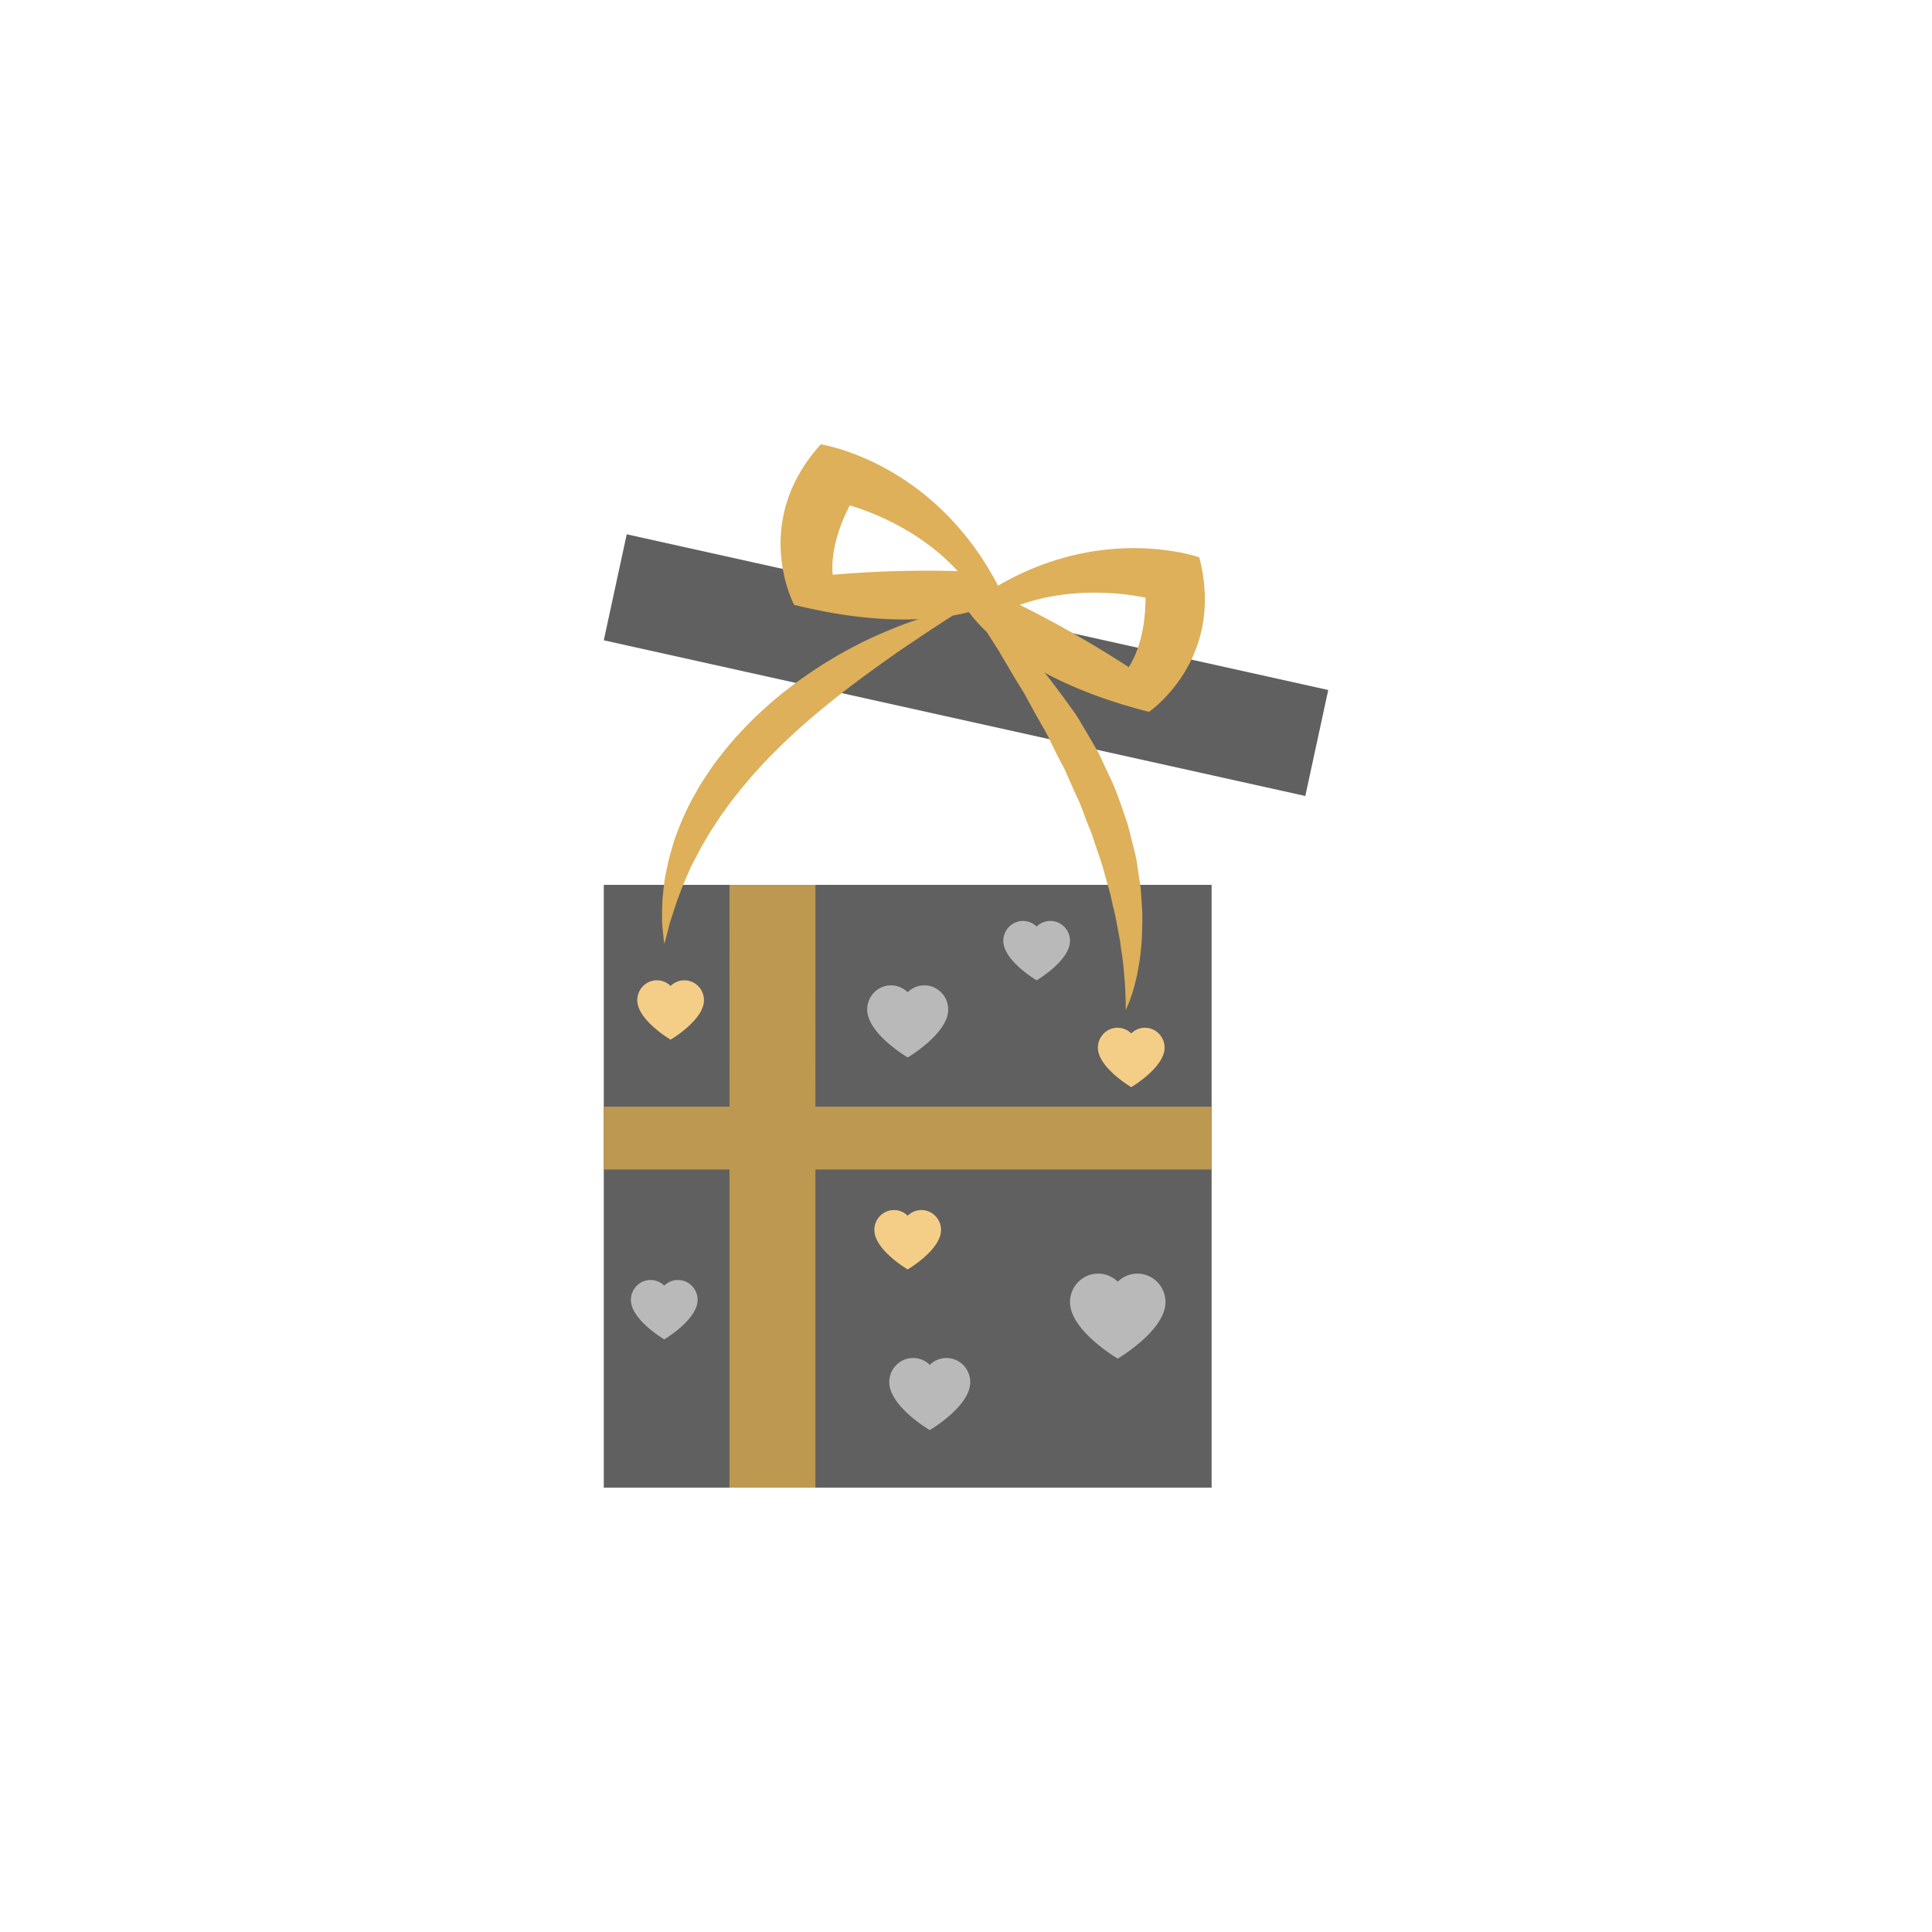 <svg data-bbox="62.5 46 75 108" viewBox="0 0 200 200" height="200" width="200" xmlns="http://www.w3.org/2000/svg" data-type="color">
    <g>
        <path fill="#606060" d="M135.125 82.401L62.503 66.284l2.375-10.974L137.5 71.428l-2.375 10.973z" data-color="1"/>
        <path fill="#606060" d="M125.426 91.6v62.399H62.503V91.6h62.923z" data-color="1"/>
        <path fill="#BC9850" d="M125.426 114.561v6.505H84.411V154h-8.895v-32.934H62.5v-6.505h13.016l.003-22.96h8.895l-.003 22.96h41.015z" data-color="2"/>
        <path d="M115.708 140.643s4.943-2.9 4.943-5.849c0-1.629-1.304-2.949-2.912-2.949-.791 0-1.506.322-2.03.839a2.885 2.885 0 0 0-2.03-.839c-1.608 0-2.912 1.32-2.912 2.949-.002 2.949 4.941 5.849 4.941 5.849z" fill="#B9B9B9" data-color="3"/>
        <path d="M96.25 148.044s4.193-2.46 4.193-4.962c0-1.382-1.106-2.502-2.471-2.502-.671 0-1.277.273-1.722.712a2.446 2.446 0 0 0-1.722-.712c-1.365 0-2.471 1.12-2.471 2.502 0 2.502 4.193 4.962 4.193 4.962z" fill="#B9B9B9" data-color="3"/>
        <path d="M93.964 109.467s4.193-2.46 4.193-4.962c0-1.382-1.106-2.502-2.471-2.502-.671 0-1.277.273-1.722.712a2.446 2.446 0 0 0-1.722-.712c-1.365 0-2.471 1.12-2.471 2.502 0 2.502 4.193 4.962 4.193 4.962z" fill="#B9B9B9" data-color="3"/>
        <path d="M93.964 131.41s3.452-2.025 3.452-4.085c0-1.138-.911-2.06-2.034-2.06a2.01 2.01 0 0 0-1.418.586 2.01 2.01 0 0 0-1.418-.586c-1.123 0-2.034.922-2.034 2.06 0 2.06 3.452 4.085 3.452 4.085z" fill="#F4CE87" data-color="4"/>
        <path d="M68.763 138.649s3.452-2.025 3.452-4.085c0-1.138-.911-2.06-2.034-2.06a2.01 2.01 0 0 0-1.418.586 2.01 2.01 0 0 0-1.418-.586c-1.123 0-2.034.922-2.034 2.06 0 2.06 3.452 4.085 3.452 4.085z" fill="#B9B9B9" data-color="3"/>
        <path d="M117.106 112.54s3.452-2.026 3.452-4.085c0-1.138-.911-2.06-2.034-2.06a2.01 2.01 0 0 0-1.418.586 2.01 2.01 0 0 0-1.418-.586c-1.123 0-2.034.922-2.034 2.06.001 2.059 3.452 4.085 3.452 4.085z" fill="#F4CE87" data-color="4"/>
        <path d="M69.422 107.625s3.452-2.025 3.452-4.085c0-1.138-.911-2.06-2.034-2.06a2.01 2.01 0 0 0-1.418.586 2.01 2.01 0 0 0-1.418-.586c-1.123 0-2.034.922-2.034 2.06 0 2.06 3.452 4.085 3.452 4.085z" fill="#F4CE87" data-color="4"/>
        <path d="M107.314 101.481s3.452-2.025 3.452-4.085c0-1.138-.911-2.06-2.034-2.06a2.01 2.01 0 0 0-1.418.586 2.01 2.01 0 0 0-1.418-.586c-1.124 0-2.034.922-2.034 2.06 0 2.059 3.452 4.085 3.452 4.085z" fill="#B9B9B9" data-color="3"/>
        <path d="M124.151 57.699s-9.774-3.513-20.834 2.932C96.587 47.701 84.964 46 84.964 46c-7.313 8.096-2.757 16.612-2.757 16.612 5.317 1.321 9.596 1.631 12.897 1.481-.81.26-1.69.58-2.629.961-1.087.45-2.273.951-3.479 1.571a47.066 47.066 0 0 0-3.716 2.092c-1.255.801-2.54 1.661-3.765 2.642-1.255.941-2.441 2.032-3.607 3.142-.573.56-1.117 1.161-1.67 1.741-.524.61-1.057 1.211-1.542 1.851-.484.63-.978 1.251-1.393 1.921-.445.651-.87 1.291-1.225 1.971a20.46 20.46 0 0 0-1.048 1.991c-.326.66-.603 1.331-.85 1.991-.257.64-.474 1.291-.642 1.931-.198.63-.356 1.241-.465 1.841-.296 1.181-.385 2.302-.484 3.272-.069.981-.049 1.851-.049 2.542.119 1.371.227 2.162.227 2.162s.227-.761.553-2.102c.208-.64.455-1.411.741-2.292.336-.871.682-1.851 1.156-2.872.208-.52.474-1.041.761-1.571.277-.53.544-1.091.88-1.631.316-.55.633-1.121 1.018-1.661.356-.56.721-1.131 1.137-1.681.781-1.131 1.69-2.232 2.629-3.342a53.378 53.378 0 0 1 3.014-3.192 61.493 61.493 0 0 1 3.261-2.992 98.203 98.203 0 0 1 3.35-2.732c2.224-1.721 4.388-3.252 6.266-4.563.949-.63 1.828-1.221 2.599-1.741.791-.51 1.473-.961 2.046-1.331.168-.1.316-.2.455-.29.613-.11 1.176-.23 1.67-.36.326.45.909 1.181 1.848 2.062.158.27.336.54.524.831.237.37.494.771.761 1.191.237.43.514.871.791 1.341a86.919 86.919 0 0 0 1.789 2.972c.593 1.091 1.206 2.222 1.868 3.372.692 1.141 1.206 2.412 1.868 3.633l.484.921.415.961.86 1.921c.316.63.544 1.291.791 1.941.247.661.514 1.301.761 1.941.405 1.311.909 2.582 1.245 3.853.178.63.356 1.261.524 1.871.178.61.277 1.221.425 1.811.306 1.171.464 2.312.682 3.362.119 1.051.316 2.031.376 2.902.089.871.138 1.641.178 2.282.01.63.059 1.141.04 1.481v.54s.346-.661.741-1.921c.168-.63.405-1.411.544-2.312.198-.911.287-1.941.385-3.082.02-1.121.119-2.372-.01-3.673-.04-.64-.069-1.321-.158-2.001-.109-.68-.217-1.371-.316-2.071-.089-.711-.287-1.411-.465-2.122-.178-.71-.346-1.431-.553-2.152-.494-1.401-.949-2.862-1.561-4.243-.316-.681-.642-1.371-.959-2.052l-.474-1.011-.563-.971a85.609 85.609 0 0 0-1.117-1.891c-.366-.63-.731-1.241-1.166-1.791a100.532 100.532 0 0 0-2.411-3.242c-.119-.13-.227-.26-.336-.39 2.718 1.461 6.266 2.912 10.832 4.063-.004.001 7.952-5.382 5.205-15.99zM86.209 59.5s-.484-2.872 1.759-7.175c0 0 6.543 1.691 11.178 6.805 0 0-5.821-.26-12.937.37zm30.628 9.557c-5.999-3.913-11.277-6.435-11.277-6.435 6.464-2.332 13.026-.741 13.026-.741 0 4.864-1.749 7.176-1.749 7.176z" fill="#DDB059" data-color="5"/>
    </g>
</svg>
